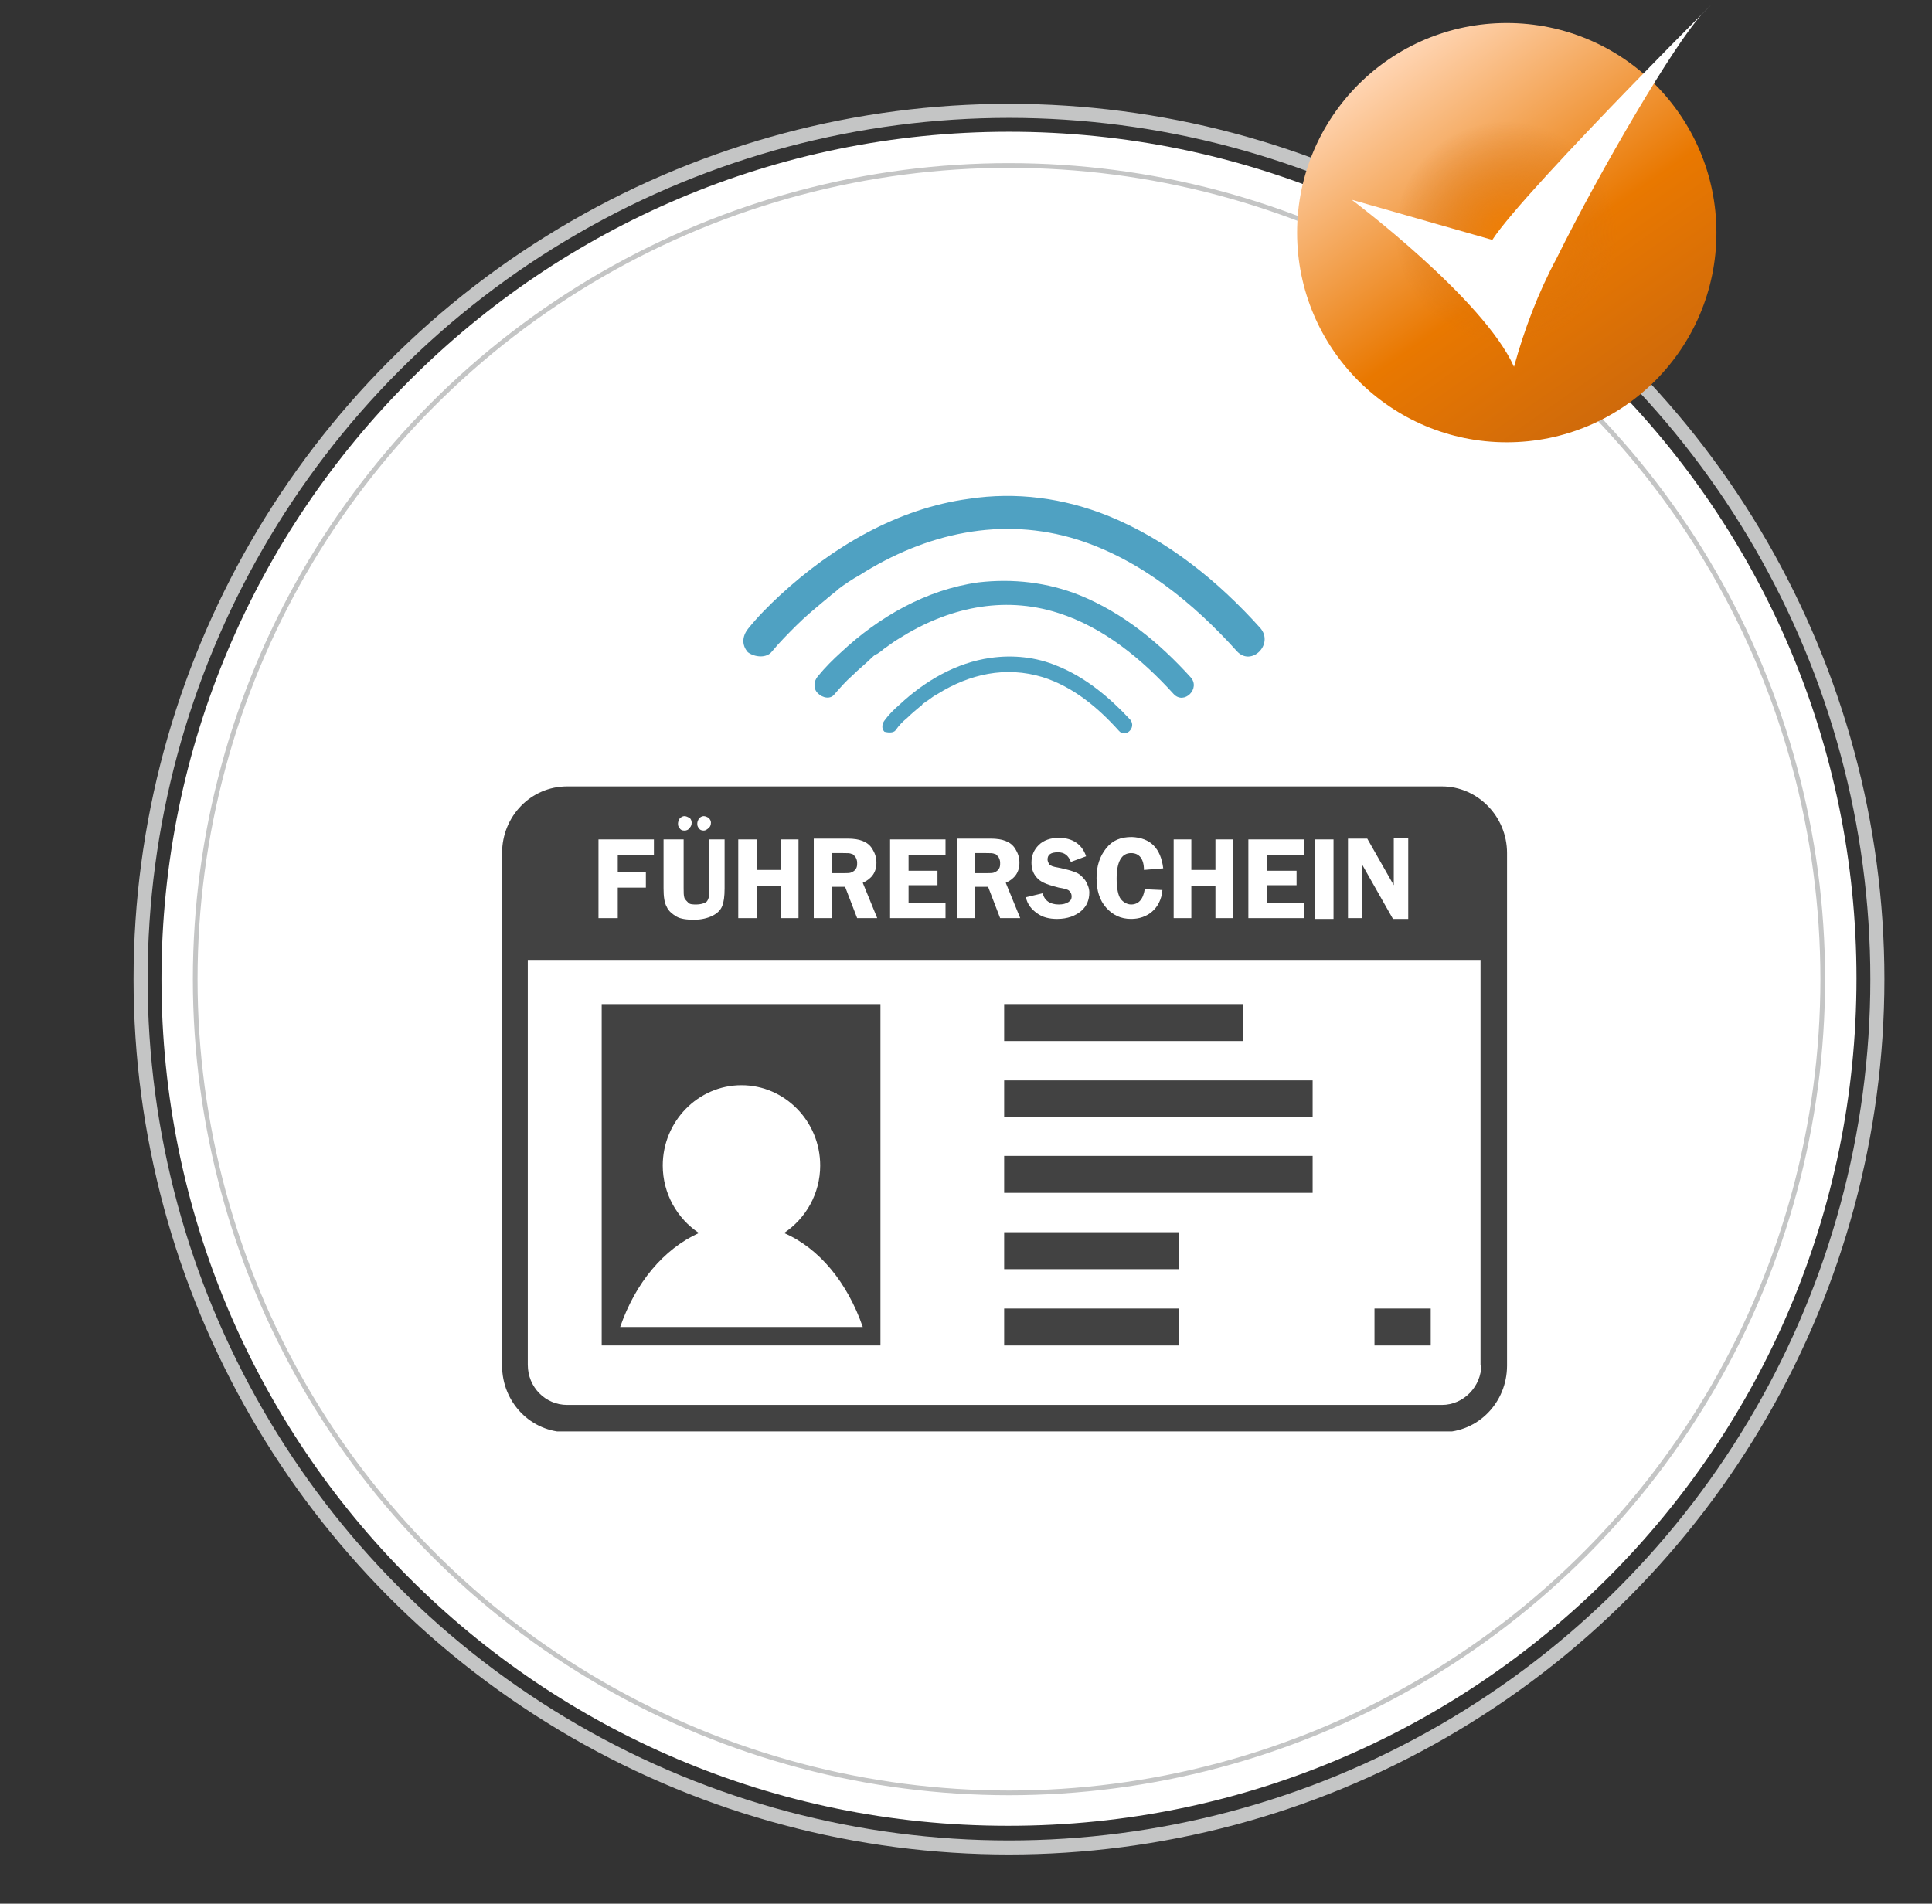 <?xml version="1.0" encoding="utf-8"?>
<!-- Generator: Adobe Illustrator 28.0.0, SVG Export Plug-In . SVG Version: 6.00 Build 0)  -->
<svg version="1.1" id="Features_Sammlung" xmlns="http://www.w3.org/2000/svg" xmlns:xlink="http://www.w3.org/1999/xlink" x="0px"
	 y="0px" width="240.5px" height="237px" viewBox="0 0 240.5 237" style="enable-background:new 0 0 240.5 237;"
	 xml:space="preserve">
<rect x="0" y="0" width="240.5" height="237" fill="#333333" stroke="none"/>
<style type="text/css">
	.st0{fill:#FFFFFF;}
	.st1{fill:none;stroke:#C4C5C5;stroke-width:1.749;}
	.st2{fill:none;stroke:#C4C5C5;stroke-width:0.584;}
	.st3{fill:url(#Ellipse_42_00000118388228256205506980000008870369274995407772_);}
	.st4{fill:url(#Ellipse_43_00000162311548255417991550000004940840081106009012_);}
	.st5{fill-rule:evenodd;clip-rule:evenodd;fill:#FFFFFF;}
	.st6{clip-path:url(#SVGID_00000025410759289449846310000016273880422794845323_);fill:#424242;}
	.st7{clip-path:url(#SVGID_00000124872031628179999720000002851700650198363823_);fill:#424242;}
	.st8{clip-path:url(#SVGID_00000080896586850864280880000010401664298148205967_);fill:#424242;}
	.st9{clip-path:url(#SVGID_00000156567774160969455610000017683940584026260394_);fill:#424242;}
	.st10{clip-path:url(#SVGID_00000021821416577407275700000014933983654088114874_);fill:#424242;}
	.st11{fill:#424242;}
	.st12{clip-path:url(#SVGID_00000181085634595179346640000017644368091854858939_);fill:#FFFFFF;}
	.st13{clip-path:url(#SVGID_00000065780290140129096530000000078142774859211136_);fill:#FFFFFF;}
	.st14{clip-path:url(#SVGID_00000159467724189948874100000014514847081300084899_);fill:#FFFFFF;}
	.st15{clip-path:url(#SVGID_00000157273412364828316060000003147945719374201015_);fill:#FFFFFF;}
	.st16{clip-path:url(#SVGID_00000047024474195972147010000008572942507453125514_);fill:#FFFFFF;}
	.st17{clip-path:url(#SVGID_00000131364839258870799770000007061948425886632121_);fill:#FFFFFF;}
	.st18{clip-path:url(#SVGID_00000152265410168279381490000000425769209722933381_);fill:#4FA1C2;}
	.st19{clip-path:url(#SVGID_00000052084623304962331380000004474824098756528017_);fill:#4FA1C2;}
	.st20{clip-path:url(#SVGID_00000025424594102992763050000002747117422469197231_);fill:#4FA1C2;}
</style>
<g id="BG">
	<g id="Gruppe_2916">
		<path id="Pfad_1023" class="st0" d="M125.6,227.3c58.2,0,105.5-47.2,105.5-105.5S183.8,16.4,125.6,16.4S20.1,63.7,20.1,121.9l0,0
			c0,58.2,47.1,105.4,105.3,105.4C125.5,227.3,125.5,227.3,125.6,227.3"/>
	</g>
	<g id="Gruppe_2918">
		<circle id="Ellipse_40" class="st1" cx="125.6" cy="121.9" r="108.1"/>
	</g>
	<g id="Gruppe_2920">
		<circle id="Ellipse_41" class="st2" cx="125.6" cy="121.9" r="101.3"/>
	</g>
</g>
<g id="Checkmark" transform="translate(149.866 5.665)">
	
		<linearGradient id="Ellipse_42_00000146497695542860229540000008332028024627302273_" gradientUnits="userSpaceOnUse" x1="-686.449" y1="91.742" x2="-685.875" y2="90.922" gradientTransform="matrix(52.14 0 0 -52.14 35814.219 4785.396)">
		<stop  offset="0" style="stop-color:#FFD5B3"/>
		<stop  offset="0.595" style="stop-color:#E97800"/>
		<stop  offset="1" style="stop-color:#CF6A0B"/>
	</linearGradient>
	
		<circle id="Ellipse_42" style="fill:url(#Ellipse_42_00000146497695542860229540000008332028024627302273_);" cx="37.7" cy="23.3" r="26.1"/>
	
		<radialGradient id="Ellipse_43_00000062901109942658449870000013488733769862465970_" cx="-681.757" cy="80.499" r="0.503" gradientTransform="matrix(27.534 0 0 -27.534 18809.062 2239.731)" gradientUnits="userSpaceOnUse">
		<stop  offset="0" style="stop-color:#F07F05"/>
		<stop  offset="1" style="stop-color:#D27014;stop-opacity:0"/>
	</radialGradient>
	
		<circle id="Ellipse_43" style="fill:url(#Ellipse_43_00000062901109942658449870000013488733769862465970_);" cx="37.7" cy="23.3" r="13.8"/>
	<path id="SVGID_5_" class="st5" d="M18.4,19.2c0,0,16.4,12.3,20.2,20.8c1.3-4.7,3-9.2,5.3-13.5C49.4,15.4,58.5-0.1,62-3.9
		c7-7-22,21.7-26.1,28.1L18.4,19.2z"/>
</g>
<g id="Führerscheinkontrolle">
	<g>
		<g>
			<defs>
				<rect id="SVGID_1_" x="62.5" y="61.7" width="125.1" height="116.5"/>
			</defs>
			<clipPath id="SVGID_00000128447094602261553940000010075326503857127101_">
				<use xlink:href="#SVGID_1_"  style="overflow:visible;"/>
			</clipPath>
			<path style="clip-path:url(#SVGID_00000128447094602261553940000010075326503857127101_);fill:#424242;" d="M77.2,165.2
				c1.9-5.5,5.4-9.7,9.8-11.7c-2.7-1.8-4.5-4.9-4.5-8.4c0-5.5,4.4-10,9.8-10s9.8,4.5,9.8,10c0,3.5-1.8,6.6-4.5,8.4
				c4.4,1.9,7.9,6.2,9.8,11.7H77.2z M109.6,125H74.9v42.5h34.7C109.6,167.5,109.6,125,109.6,125z"/>
		</g>
		<g>
			<defs>
				<rect id="SVGID_00000041290246006754014540000005266389808153008814_" x="62.5" y="61.7" width="125.1" height="116.5"/>
			</defs>
			<clipPath id="SVGID_00000058582698418648674270000011920925556276928694_">
				<use xlink:href="#SVGID_00000041290246006754014540000005266389808153008814_"  style="overflow:visible;"/>
			</clipPath>
			<path style="clip-path:url(#SVGID_00000058582698418648674270000011920925556276928694_);fill:#424242;" d="M94.1,107.9
				c0-0.4-0.1-0.8-0.3-0.9c-0.2-0.2-0.6-0.3-1.1-0.3v2.2C93.6,108.9,94.1,108.5,94.1,107.9"/>
		</g>
		<g>
			<defs>
				<rect id="SVGID_00000089532089591438537280000008088547336923259534_" x="62.5" y="61.7" width="125.1" height="116.5"/>
			</defs>
			<clipPath id="SVGID_00000017479325071392378400000000480321056124114055_">
				<use xlink:href="#SVGID_00000089532089591438537280000008088547336923259534_"  style="overflow:visible;"/>
			</clipPath>
			<path style="clip-path:url(#SVGID_00000017479325071392378400000000480321056124114055_);fill:#424242;" d="M119.3,107.9
				c0-0.4-0.1-0.8-0.3-0.9c-0.2-0.2-0.6-0.3-1.1-0.3v2.2C118.8,108.9,119.3,108.5,119.3,107.9"/>
		</g>
		<g>
			<defs>
				<rect id="SVGID_00000086659601273293652960000016169804905497114251_" x="62.5" y="61.7" width="125.1" height="116.5"/>
			</defs>
			<clipPath id="SVGID_00000018229030753701862720000016272762401365838510_">
				<use xlink:href="#SVGID_00000086659601273293652960000016169804905497114251_"  style="overflow:visible;"/>
			</clipPath>
			<path style="clip-path:url(#SVGID_00000018229030753701862720000016272762401365838510_);fill:#424242;" d="M86.5,111.6
				c0.3-0.4,0.4-1.1,0.4-2c0-0.5,0-1-0.1-1.4s-0.2-0.7-0.4-0.9c-0.2-0.2-0.4-0.3-0.5-0.4c-0.2,0-0.4-0.1-0.7-0.1v5.4
				C85.8,112.2,86.3,112,86.5,111.6"/>
		</g>
		<g>
			<defs>
				<rect id="SVGID_00000105412911808722440580000008575883059025107330_" x="62.5" y="61.7" width="125.1" height="116.5"/>
			</defs>
			<clipPath id="SVGID_00000149379341374898823830000003273195466890184359_">
				<use xlink:href="#SVGID_00000105412911808722440580000008575883059025107330_"  style="overflow:visible;"/>
			</clipPath>
			<path style="clip-path:url(#SVGID_00000149379341374898823830000003273195466890184359_);fill:#424242;" d="M184.4,169.9
				c0,2.7-2.2,5-4.9,5H70.6c-2.7,0-4.9-2.2-4.9-5v-50.4h118.6v50.4H184.4z M179.5,97.9H70.6c-4.5,0-8.1,3.7-8.1,8.3V170
				c0,4.6,3.6,8.3,8.1,8.3h108.9c4.5,0,8.1-3.7,8.1-8.3v-63.8C187.6,101.6,183.9,97.9,179.5,97.9"/>
		</g>
	</g>
	<rect x="125" y="125" class="st11" width="29.7" height="4.6"/>
	<rect x="125" y="134.5" class="st11" width="38.4" height="4.6"/>
	<rect x="125" y="143.9" class="st11" width="38.4" height="4.6"/>
	<rect x="125" y="153.4" class="st11" width="21.8" height="4.6"/>
	<rect x="125" y="162.9" class="st11" width="21.8" height="4.6"/>
	<rect x="171.1" y="162.9" class="st11" width="7" height="4.6"/>
	<polygon class="st0" points="81.4,106.4 76.9,106.4 76.9,108.6 80.4,108.6 80.4,110.5 76.9,110.5 76.9,114.3 74.5,114.3 
		74.5,104.5 81.4,104.5 	"/>
	<g>
		<g>
			<defs>
				<rect id="SVGID_00000178891946513166133800000013676684854006881416_" x="62.5" y="61.7" width="125.1" height="116.5"/>
			</defs>
			<clipPath id="SVGID_00000183953469300328676780000013936258119678678461_">
				<use xlink:href="#SVGID_00000178891946513166133800000013676684854006881416_"  style="overflow:visible;"/>
			</clipPath>
			<path style="clip-path:url(#SVGID_00000183953469300328676780000013936258119678678461_);fill:#FFFFFF;" d="M87.6,103.4
				c-0.3,0-0.5-0.1-0.6-0.3c-0.2-0.2-0.2-0.4-0.2-0.6s0.1-0.4,0.2-0.6c0.2-0.2,0.4-0.3,0.6-0.3s0.4,0.1,0.6,0.2
				c0.2,0.2,0.3,0.4,0.3,0.6c0,0.3-0.1,0.5-0.2,0.6C88,103.3,87.8,103.4,87.6,103.4 M85.2,103.4c-0.3,0-0.5-0.1-0.6-0.3
				c-0.2-0.2-0.2-0.4-0.2-0.6s0.1-0.4,0.2-0.6c0.2-0.2,0.4-0.3,0.6-0.3s0.4,0.1,0.6,0.2s0.3,0.4,0.3,0.6c0,0.3-0.1,0.5-0.2,0.6
				C85.7,103.3,85.5,103.4,85.2,103.4 M90.2,104.5v6.1c0,1-0.1,1.7-0.3,2.2c-0.2,0.5-0.6,0.9-1.2,1.2c-0.6,0.3-1.4,0.5-2.3,0.5
				s-1.7-0.1-2.2-0.4s-1-0.7-1.2-1.2c-0.3-0.5-0.4-1.3-0.4-2.3v-6.1h2.5v6.1c0,0.5,0,0.9,0.1,1.2c0.1,0.2,0.3,0.4,0.5,0.6
				s0.6,0.2,1,0.2s0.8-0.1,1-0.2c0.3-0.1,0.4-0.3,0.5-0.6c0.1-0.2,0.1-0.6,0.1-1.2v-6.1C88.3,104.5,90.2,104.5,90.2,104.5z"/>
		</g>
	</g>
	<polygon class="st0" points="99.4,104.5 99.4,114.3 97.2,114.3 97.2,110.3 94.2,110.3 94.2,114.3 91.9,114.3 91.9,104.5 
		94.2,104.5 94.2,108.3 97.2,108.3 97.2,104.5 	"/>
	<g>
		<g>
			<defs>
				<rect id="SVGID_00000034805407937772893710000003907160763785894030_" x="62.5" y="61.7" width="125.1" height="116.5"/>
			</defs>
			<clipPath id="SVGID_00000145016177754626002980000018120545663996330169_">
				<use xlink:href="#SVGID_00000034805407937772893710000003907160763785894030_"  style="overflow:visible;"/>
			</clipPath>
			<path style="clip-path:url(#SVGID_00000145016177754626002980000018120545663996330169_);fill:#FFFFFF;" d="M103.6,106.2v2.5h1.4
				c0.5,0,0.8,0,1-0.1s0.4-0.2,0.5-0.4c0.2-0.2,0.2-0.5,0.2-0.8s-0.1-0.5-0.2-0.7c-0.2-0.2-0.3-0.4-0.5-0.4
				c-0.2-0.1-0.5-0.1-1.1-0.1H103.6z M103.6,110.4v3.9h-2.3v-9.9h4.2c0.8,0,1.4,0.1,1.9,0.3s0.9,0.5,1.2,1c0.3,0.5,0.5,1,0.5,1.7
				c0,1.2-0.6,2-1.7,2.5l1.8,4.4h-2.5l-1.5-3.9H103.6z"/>
		</g>
	</g>
	<polygon class="st0" points="117.7,106.4 113.1,106.4 113.1,108.4 116.7,108.4 116.7,110.2 113.1,110.2 113.1,112.4 117.7,112.4 
		117.7,114.3 110.8,114.3 110.8,104.5 117.7,104.5 	"/>
	<g>
		<g>
			<defs>
				<rect id="SVGID_00000138557535257713671630000004084091684178614705_" x="62.5" y="61.7" width="125.1" height="116.5"/>
			</defs>
			<clipPath id="SVGID_00000000209503373189779350000009658096440685582516_">
				<use xlink:href="#SVGID_00000138557535257713671630000004084091684178614705_"  style="overflow:visible;"/>
			</clipPath>
			<path style="clip-path:url(#SVGID_00000000209503373189779350000009658096440685582516_);fill:#FFFFFF;" d="M121.4,106.2v2.5h1.4
				c0.5,0,0.8,0,1-0.1s0.4-0.2,0.5-0.4c0.2-0.2,0.2-0.5,0.2-0.8s-0.1-0.5-0.2-0.7c-0.2-0.2-0.3-0.4-0.5-0.4
				c-0.2-0.1-0.5-0.1-1.1-0.1H121.4z M121.4,110.4v3.9h-2.3v-9.9h4.2c0.8,0,1.4,0.1,1.9,0.3c0.5,0.2,0.9,0.5,1.2,1
				c0.3,0.5,0.5,1,0.5,1.7c0,1.2-0.6,2-1.7,2.5l1.8,4.4h-2.5l-1.5-3.9H121.4z"/>
		</g>
		<g>
			<defs>
				<rect id="SVGID_00000133517070888255378870000015640582587313680783_" x="62.5" y="61.7" width="125.1" height="116.5"/>
			</defs>
			<clipPath id="SVGID_00000170243588670648107780000000201725281422307729_">
				<use xlink:href="#SVGID_00000133517070888255378870000015640582587313680783_"  style="overflow:visible;"/>
			</clipPath>
			<path style="clip-path:url(#SVGID_00000170243588670648107780000000201725281422307729_);fill:#FFFFFF;" d="M135.2,106.6
				l-1.9,0.7c-0.3-0.8-0.8-1.2-1.6-1.2c-0.9,0-1.3,0.3-1.3,0.9c0,0.2,0.1,0.4,0.2,0.6c0.2,0.2,0.5,0.3,1.1,0.4
				c1,0.2,1.7,0.4,2.2,0.6s0.8,0.5,1.2,1c0.3,0.5,0.5,1,0.5,1.5c0,0.9-0.3,1.7-1,2.3c-0.7,0.6-1.7,1-3,1c-1,0-1.8-0.2-2.5-0.7
				s-1.2-1.1-1.4-2l2.1-0.5c0.2,0.9,0.9,1.4,2,1.4c0.5,0,0.9-0.1,1.2-0.3c0.3-0.2,0.4-0.4,0.4-0.7c0-0.3-0.1-0.5-0.3-0.7
				s-0.7-0.3-1.3-0.4c-1.2-0.3-2.1-0.6-2.6-1.1s-0.8-1.1-0.8-2s0.3-1.6,0.9-2.2c0.6-0.6,1.5-0.9,2.5-0.9
				C133.5,104.3,134.7,105.1,135.2,106.6"/>
		</g>
		<g>
			<defs>
				<rect id="SVGID_00000124856202377167422100000011981721818176408720_" x="62.5" y="61.7" width="125.1" height="116.5"/>
			</defs>
			<clipPath id="SVGID_00000095302246075183962620000012832006434273222799_">
				<use xlink:href="#SVGID_00000124856202377167422100000011981721818176408720_"  style="overflow:visible;"/>
			</clipPath>
			<path style="clip-path:url(#SVGID_00000095302246075183962620000012832006434273222799_);fill:#FFFFFF;" d="M144.8,108.1
				l-2.4,0.2c0-1.4-0.6-2.1-1.6-2.1c-1.2,0-1.8,1.1-1.8,3.2c0,1.2,0.2,2.1,0.5,2.5s0.8,0.7,1.3,0.7c0.9,0,1.5-0.6,1.7-1.9l2.2,0.1
				c-0.1,1.2-0.6,2.1-1.3,2.7s-1.6,0.9-2.6,0.9c-1.3,0-2.3-0.5-3.1-1.4s-1.2-2.1-1.2-3.7c0-1.5,0.4-2.7,1.2-3.7s1.8-1.4,3.2-1.4
				C143.2,104.3,144.5,105.6,144.8,108.1"/>
		</g>
	</g>
	<polygon class="st0" points="153.5,104.5 153.5,114.3 151.3,114.3 151.3,110.3 148.3,110.3 148.3,114.3 146.1,114.3 146.1,104.5 
		148.3,104.5 148.3,108.3 151.3,108.3 151.3,104.5 	"/>
	<polygon class="st0" points="162.3,106.4 157.7,106.4 157.7,108.4 161.4,108.4 161.4,110.2 157.7,110.2 157.7,112.4 162.3,112.4 
		162.3,114.3 155.4,114.3 155.4,104.5 162.3,104.5 	"/>
	<rect x="163.7" y="104.5" class="st0" width="2.3" height="9.9"/>
	<g>
		<g>
			<defs>
				<rect id="SVGID_00000072974234145620430550000006625223834190589827_" x="62.5" y="61.7" width="125.1" height="116.5"/>
			</defs>
			<clipPath id="SVGID_00000028294662978661627920000012774371872824247455_">
				<use xlink:href="#SVGID_00000072974234145620430550000006625223834190589827_"  style="overflow:visible;"/>
			</clipPath>
			<path style="clip-path:url(#SVGID_00000028294662978661627920000012774371872824247455_);fill:#FFFFFF;" d="M175.3,104.5v9.9
				h-1.9l-3.8-6.7c0,0.2,0,0.3,0,0.3c0,0.2,0,0.3,0,0.4v5.9h-1.8v-9.9h2.4l3.3,5.8c0-0.3,0-0.5,0-0.7v-5.2h1.8V104.5z"/>
		</g>
		<g>
			<defs>
				<rect id="SVGID_00000059294940679330606030000015575441348669959101_" x="62.5" y="61.7" width="125.1" height="116.5"/>
			</defs>
			<clipPath id="SVGID_00000005965413474536345890000006781842693621026945_">
				<use xlink:href="#SVGID_00000059294940679330606030000015575441348669959101_"  style="overflow:visible;"/>
			</clipPath>
			<path style="clip-path:url(#SVGID_00000005965413474536345890000006781842693621026945_);fill:#4FA1C2;" d="M111.5,90.9
				c0.4-0.6,0.9-1.1,1.4-1.5c0.5-0.5,1.1-1,1.7-1.5c0.1-0.1,0.2-0.1,0.2-0.2l0.1-0.1c0.2-0.2-0.1,0.1,0,0c0.2-0.1,0.4-0.3,0.6-0.4
				c0.4-0.3,0.8-0.6,1.2-0.8c4-2.5,8.5-3.5,13.1-2.1c3.8,1.2,6.9,3.8,9.5,6.7c0.8,0.9,2.2-0.4,1.4-1.4c-2.6-2.8-5.6-5.3-9.1-6.7
				c-2.6-1.1-5.5-1.4-8.3-1c-4.3,0.6-8.2,2.9-11.3,5.8c-0.7,0.6-1.4,1.3-1.9,2c-0.3,0.4-0.4,1,0,1.4
				C110.5,91.2,111.2,91.3,111.5,90.9"/>
		</g>
		<g>
			<defs>
				<rect id="SVGID_00000031176782269465505520000015316994301210373564_" x="62.5" y="61.7" width="125.1" height="116.5"/>
			</defs>
			<clipPath id="SVGID_00000114770671133973076030000011651538826386190996_">
				<use xlink:href="#SVGID_00000031176782269465505520000015316994301210373564_"  style="overflow:visible;"/>
			</clipPath>
			<path style="clip-path:url(#SVGID_00000114770671133973076030000011651538826386190996_);fill:#4FA1C2;" d="M103.9,86.4
				c0.7-0.8,1.4-1.6,2.2-2.3c0.8-0.8,1.7-1.5,2.5-2.3c0.1-0.1,0.2-0.2,0.4-0.3c0.1,0,0.1-0.1,0.2-0.1c0.3-0.2-0.2,0.1,0,0
				c0.3-0.2,0.6-0.4,0.8-0.6c0.6-0.4,1.2-0.9,1.9-1.3c6-3.8,12.9-5.4,19.8-3.2c5.7,1.8,10.5,5.8,14.4,10.1c1.3,1.4,3.4-0.7,2.1-2.1
				c-3.9-4.3-8.4-8-13.8-10.2c-4-1.6-8.3-2.1-12.6-1.6c-6.5,0.9-12.4,4.3-17.1,8.7c-1,0.9-2,1.9-2.9,3c-0.5,0.6-0.6,1.5,0,2.1
				C102.4,86.9,103.4,87.1,103.9,86.4"/>
		</g>
		<g>
			<defs>
				<rect id="SVGID_00000078011192539203489430000000280448202628787073_" x="62.5" y="61.7" width="125.1" height="116.5"/>
			</defs>
			<clipPath id="SVGID_00000180358441601374422110000004953030288348164534_">
				<use xlink:href="#SVGID_00000078011192539203489430000000280448202628787073_"  style="overflow:visible;"/>
			</clipPath>
			<path style="clip-path:url(#SVGID_00000180358441601374422110000004953030288348164534_);fill:#4FA1C2;" d="M96.1,81.1
				c0.9-1.1,2-2.2,3-3.2c1.1-1.1,2.3-2.1,3.5-3.1c0.2-0.1,0.3-0.3,0.5-0.4c0.1-0.1,0.2-0.1,0.2-0.2c0.4-0.3-0.2,0.2,0,0
				c0.4-0.3,0.8-0.6,1.1-0.9c0.8-0.6,1.7-1.2,2.6-1.7c8.2-5.2,17.7-7.4,27.2-4.4c7.8,2.5,14.4,7.9,19.8,13.9
				c1.8,1.9,4.6-0.9,2.9-2.9c-5.3-5.9-11.6-11-19-14c-5.5-2.2-11.4-3-17.3-2.1c-8.9,1.2-17,6-23.5,12c-1.4,1.3-2.8,2.7-4,4.2
				c-0.7,0.9-0.8,2,0,2.9C93.9,81.8,95.4,82,96.1,81.1"/>
		</g>
	</g>
</g>
</svg>
